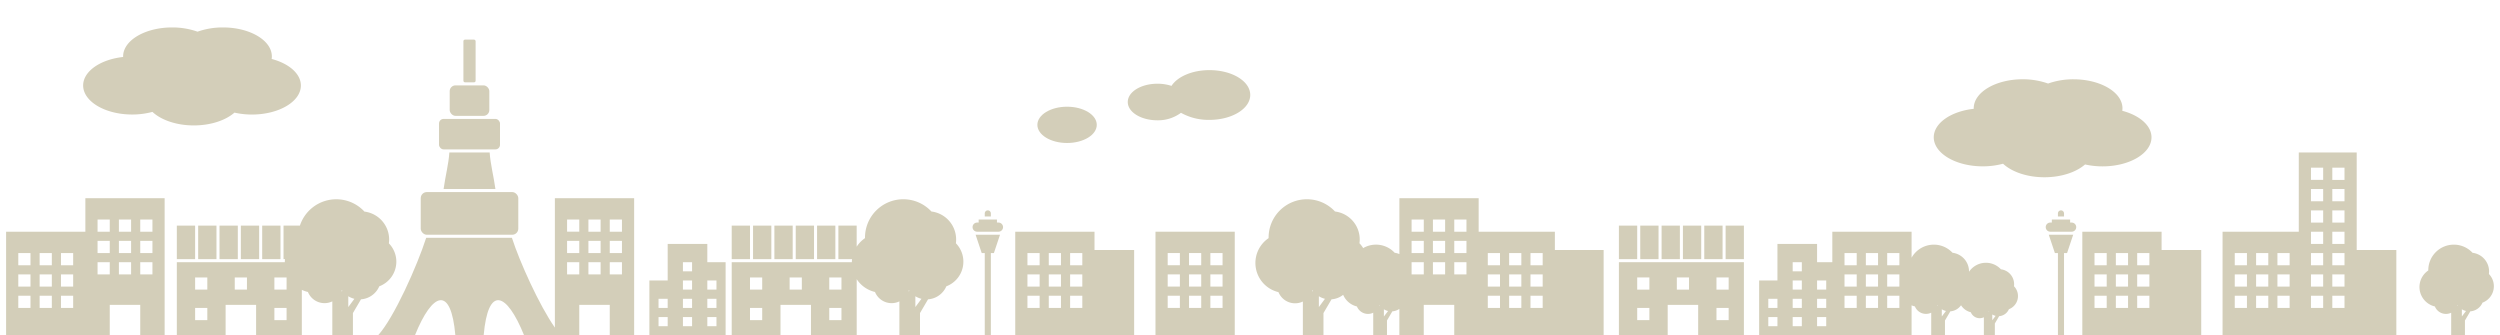 <svg id="ddcd26dd-0bf2-442c-84c5-d31e5ee45375" data-name="デザイン" xmlns="http://www.w3.org/2000/svg" viewBox="0 0 820 110"><defs><style>.ffdf6708-654b-41c6-a75c-154a0088fe44{fill:#d3ceb9;}</style></defs><title>matinami</title><path class="ffdf6708-654b-41c6-a75c-154a0088fe44" d="M28,76H2v34H36V100H46v10h8V65H28ZM10,101H6V97h4Zm0-7H6V90h4Zm0-7H6V83h4Zm7,14H13V97h4Zm0-7H13V90h4Zm0-7H13V83h4Zm7,14H20V97h4Zm0-7H20V90h4Zm0-7H20V83h4ZM46,72h4v4H46Zm0,7h4v4H46Zm0,7h4v4H46ZM39,72h4v4H39Zm0,7h4v4H39Zm0,7h4v4H39ZM32,72h4v4H32Zm0,7h4v4H32Zm0,7h4v4H32Z"/><path class="ffdf6708-654b-41c6-a75c-154a0088fe44" d="M182,107.45c-5.1-7.26-11.55-21.53-14.09-29.45H139.79c-2.88,9-10.52,26.21-15.79,32h12.09c5.74-14.23,11.84-16.5,13.27,0h9.28c1.44-16.5,7.53-14.23,13.27,0H190V100h10v10h8V65H182ZM200,72h4v4h-4Zm0,7h4v4h-4Zm0,7h4v4h-4Zm-7-14h4v4h-4Zm0,7h4v4h-4Zm0,7h4v4h-4Zm-7-14h4v4h-4Zm0,7h4v4h-4Zm0,7h4v4h-4Z"/><path class="ffdf6708-654b-41c6-a75c-154a0088fe44" d="M359,76H333v34h39V82H359Zm-18,25h-4V97h4Zm0-7h-4V90h4Zm0-7h-4V83h4Zm7,14h-4V97h4Zm0-7h-4V90h4Zm0-7h-4V83h4Zm7,14h-4V97h4Zm0-7h-4V90h4Zm0-7h-4V83h4Z"/><path class="ffdf6708-654b-41c6-a75c-154a0088fe44" d="M510,76H485V65H459V83.34a6.08,6.08,0,0,0-1.55-.43,8.35,8.35,0,0,0-10.33-1.53,8.71,8.71,0,0,0-1.22-1.59,9.33,9.33,0,0,0,.09-1.25,9.24,9.24,0,0,0-8.11-9.17A12.57,12.57,0,0,0,416.1,78s0,.07,0,.11a9.83,9.83,0,0,0,3.24,17.71,5.88,5.88,0,0,0,8,3.08V110h6.76v-7.32l2.64-4.5a7,7,0,0,0,3.82-1.48,6.55,6.55,0,0,0,4.51,3.82,3.92,3.92,0,0,0,5.35,2.05V110h4.51v-4.88l1.76-3a4.69,4.69,0,0,0,2.3-.8V110h8V100h10v10h49V82H510ZM430.35,95.56c0-.12.09-.24.12-.36l.18.24Zm2.24,5.15V97.17a7,7,0,0,0,2,.84Zm19.84-.33c0-.08.06-.16.08-.24l.12.16Zm1.49,3.43v-2.36a4.69,4.69,0,0,0,1.37.56ZM467,90h-4V86h4Zm0-7h-4V79h4Zm0-7h-4V72h4Zm7,14h-4V86h4Zm0-7h-4V79h4Zm0-7h-4V72h4Zm7,14h-4V86h4Zm0-7h-4V79h4Zm0-7h-4V72h4Zm11,25h-4V97h4Zm0-7h-4V90h4Zm0-7h-4V83h4Zm7,14h-4V97h4Zm0-7h-4V90h4Zm0-7h-4V83h4Zm7,14h-4V97h4Zm0-7h-4V90h4Zm0-7h-4V83h4Z"/><path class="ffdf6708-654b-41c6-a75c-154a0088fe44" d="M379,110h26V76H379Zm18-27h4v4h-4Zm0,7h4v4h-4Zm0,7h4v4h-4Zm-7-14h4v4h-4Zm0,7h4v4h-4Zm0,7h4v4h-4Zm-7-14h4v4h-4Zm0,7h4v4h-4Zm0,7h4v4h-4Z"/><rect class="ffdf6708-654b-41c6-a75c-154a0088fe44" x="58" y="74" width="6" height="11"/><rect class="ffdf6708-654b-41c6-a75c-154a0088fe44" x="65" y="74" width="6" height="11"/><rect class="ffdf6708-654b-41c6-a75c-154a0088fe44" x="72" y="74" width="6" height="11"/><rect class="ffdf6708-654b-41c6-a75c-154a0088fe44" x="79" y="74" width="6" height="11"/><rect class="ffdf6708-654b-41c6-a75c-154a0088fe44" x="86" y="74" width="6" height="11"/><rect class="ffdf6708-654b-41c6-a75c-154a0088fe44" x="240" y="74" width="6" height="11"/><rect class="ffdf6708-654b-41c6-a75c-154a0088fe44" x="247" y="74" width="6" height="11"/><rect class="ffdf6708-654b-41c6-a75c-154a0088fe44" x="254" y="74" width="6" height="11"/><rect class="ffdf6708-654b-41c6-a75c-154a0088fe44" x="261" y="74" width="6" height="11"/><rect class="ffdf6708-654b-41c6-a75c-154a0088fe44" x="268" y="74" width="6" height="11"/><rect class="ffdf6708-654b-41c6-a75c-154a0088fe44" x="531" y="74" width="6" height="11"/><rect class="ffdf6708-654b-41c6-a75c-154a0088fe44" x="538" y="74" width="6" height="11"/><rect class="ffdf6708-654b-41c6-a75c-154a0088fe44" x="545" y="74" width="6" height="11"/><rect class="ffdf6708-654b-41c6-a75c-154a0088fe44" x="552" y="74" width="6" height="11"/><rect class="ffdf6708-654b-41c6-a75c-154a0088fe44" x="559" y="74" width="6" height="11"/><rect class="ffdf6708-654b-41c6-a75c-154a0088fe44" x="566" y="74" width="6" height="11"/><path class="ffdf6708-654b-41c6-a75c-154a0088fe44" d="M531,110h16V100h10v10h15V86H531Zm32-19h4v4h-4Zm0,10h4v4h-4ZM550,91h4v4h-4Zm-13,0h4v4h-4Zm0,10h4v4h-4Z"/><path class="ffdf6708-654b-41c6-a75c-154a0088fe44" d="M130,85.82a8.62,8.62,0,0,0-2.45-6,9.34,9.34,0,0,0,.09-1.25,9.24,9.24,0,0,0-8.11-9.17A12.56,12.56,0,0,0,98.37,74H93V85h.48a10,10,0,0,0-.06,1H58v24H74V100H84v10H99V95.07a9.77,9.77,0,0,0,2,.7,5.88,5.88,0,0,0,8,3.08V110h6.76v-7.32l2.64-4.5a7.08,7.08,0,0,0,6-4.27A8.65,8.65,0,0,0,130,85.82ZM68,105H64v-4h4Zm0-10H64V91h4Zm13,0H77V91h4Zm13,10H90v-4h4Zm0-10H90V91h4Zm18,.56c0-.12.09-.24.12-.36l.18.24Zm2.24,5.15V97.17a7,7,0,0,0,2,.84Z"/><path class="ffdf6708-654b-41c6-a75c-154a0088fe44" d="M313.61,78.54a9.24,9.24,0,0,0-8.11-9.17A12.57,12.57,0,0,0,283.72,78s0,.07,0,.11a9.87,9.87,0,0,0-2.73,2.8V74h-6V85h4.48a10,10,0,0,0-.06,1H240v24h16V100h10v10h15V91.57a9.85,9.85,0,0,0,6,4.2,5.88,5.88,0,0,0,8,3.08V110h6.76v-7.32l2.64-4.5a7.08,7.08,0,0,0,6-4.27,8.64,8.64,0,0,0,3.14-14.11A9.34,9.34,0,0,0,313.61,78.54ZM250,105h-4v-4h4Zm0-10h-4V91h4Zm13,0h-4V91h4Zm13,10h-4v-4h4Zm0-10h-4V91h4Zm22,.56c0-.12.09-.24.12-.36l.18.24Zm2.24,5.15V97.17a7,7,0,0,0,2,.84Z"/><path class="ffdf6708-654b-41c6-a75c-154a0088fe44" d="M145.5,62h17c-.58-4.23-1.66-8.27-1.89-12H147.39C147.16,53.73,146.08,57.77,145.5,62Z"/><rect class="ffdf6708-654b-41c6-a75c-154a0088fe44" x="138" y="63" width="32" height="14" rx="2" ry="2"/><rect class="ffdf6708-654b-41c6-a75c-154a0088fe44" x="144" y="39" width="20" height="10" rx="1.5" ry="1.5"/><rect class="ffdf6708-654b-41c6-a75c-154a0088fe44" x="147.5" y="28" width="13" height="10" rx="1.91" ry="1.91"/><rect class="ffdf6708-654b-41c6-a75c-154a0088fe44" x="152" y="13" width="4" height="14" rx="0.5" ry="0.5"/><path class="ffdf6708-654b-41c6-a75c-154a0088fe44" d="M232,80H219V92h-6v18h25V86h-6Zm-13,27h-3v-3h3Zm0-6h-3V98h3Zm8,6h-3v-3h3Zm0-6h-3V98h3Zm0-6h-3V92h3Zm0-6h-3V86h3Zm8,18h-3v-3h3Zm0-6h-3V98h3Zm0-9v3h-3V92Z"/><path class="ffdf6708-654b-41c6-a75c-154a0088fe44" d="M325,70a1,1,0,0,0-2,0v1h2Z"/><path class="ffdf6708-654b-41c6-a75c-154a0088fe44" d="M327.5,73H327V72h-6v1h-.5a1.5,1.5,0,0,0,0,3h7a1.5,1.5,0,0,0,0-3Z"/><polygon class="ffdf6708-654b-41c6-a75c-154a0088fe44" points="323 77 320 77 322 83 323 83 323 110 325 110 325 83 326 83 328 77 325 77 323 77"/><path class="ffdf6708-654b-41c6-a75c-154a0088fe44" d="M675,70v1h2V70a1,1,0,0,0-2,0Z"/><path class="ffdf6708-654b-41c6-a75c-154a0088fe44" d="M679.5,73H679V72h-6v1h-.5a1.5,1.5,0,0,0,0,3h7a1.5,1.5,0,0,0,0-3Z"/><polygon class="ffdf6708-654b-41c6-a75c-154a0088fe44" points="675 77 672 77 674 83 675 83 675 110 677 110 677 83 678 83 680 77 677 77 675 77"/><path class="ffdf6708-654b-41c6-a75c-154a0088fe44" d="M660.63,93.22a4.93,4.93,0,0,0-4.33-4.89,6.7,6.7,0,0,0-10.46.81s0-.08,0-.12a6.16,6.16,0,0,0-5.41-6.11A8.37,8.37,0,0,0,627,84.53V76H601V86h-5V80H583V92h-6v18h50v-9.85a6.51,6.51,0,0,0,1.09.36,3.92,3.92,0,0,0,5.35,2.05V110h4.51v-4.88l1.76-3a4.71,4.71,0,0,0,3.51-2,5.24,5.24,0,0,0,3.21,2.3,3.14,3.14,0,0,0,4.28,1.64V110h3.6v-3.9l1.41-2.4a3.77,3.77,0,0,0,3.2-2.28,4.61,4.61,0,0,0,1.67-7.53A5,5,0,0,0,660.63,93.22ZM583,107h-3v-3h3Zm0-6h-3V98h3Zm8,6h-3v-3h3Zm0-6h-3V98h3Zm0-6h-3V92h3Zm0-6h-3V86h3Zm8,18h-3v-3h3Zm0-6h-3V98h3Zm0-6h-3V92h3Zm10,6h-4V97h4Zm0-7h-4V90h4Zm0-7h-4V83h4Zm7,14h-4V97h4Zm0-7h-4V90h4Zm0-7h-4V83h4Zm7,14h-4V97h4Zm0-7h-4V90h4Zm0-7h-4V83h4Zm12.42,13.37c0-.08.06-.16.08-.24l.12.16Zm1.49,3.43v-2.36a4.7,4.7,0,0,0,1.37.56Zm15.37-1.51.06-.19.09.13Zm1.19,2.75v-1.89a3.76,3.76,0,0,0,1.09.45Z"/><path class="ffdf6708-654b-41c6-a75c-154a0088fe44" d="M709,76H683v34h39V82H709Zm-18,25h-4V97h4Zm0-7h-4V90h4Zm0-7h-4V83h4Zm7,14h-4V97h4Zm0-7h-4V90h4Zm0-7h-4V83h4Zm7,14h-4V97h4Zm0-7h-4V90h4Zm0-7h-4V83h4Z"/><path class="ffdf6708-654b-41c6-a75c-154a0088fe44" d="M773,50H754V76H729v34h57V82H773Zm-36,51h-4V97h4Zm0-7h-4V90h4Zm0-7h-4V83h4Zm7,14h-4V97h4Zm0-7h-4V90h4Zm0-7h-4V83h4Zm7,14h-4V97h4Zm0-7h-4V90h4Zm0-7h-4V83h4Zm11,14h-4V97h4Zm0-7h-4V90h4Zm0-7h-4V83h4Zm0-7h-4V76h4Zm0-7h-4V69h4Zm0-7h-4V62h4Zm0-7h-4V55h4Zm7,42h-4V97h4Zm0-7h-4V90h4Zm0-7h-4V83h4Zm0-7h-4V76h4Zm0-7h-4V69h4Zm0-7h-4V62h4Zm0-7h-4V55h4Z"/><path class="ffdf6708-654b-41c6-a75c-154a0088fe44" d="M816.36,89.86a6.23,6.23,0,0,0,.06-.83A6.16,6.16,0,0,0,811,82.92a8.38,8.38,0,0,0-14.52,5.72s0,0,0,.07a6.55,6.55,0,0,0,2.16,11.81,3.92,3.92,0,0,0,5.35,2.05V110h4.51v-4.88l1.76-3a4.72,4.72,0,0,0,4-2.85,5.76,5.76,0,0,0,2.09-9.41ZM806,100.37c0-.08.06-.16.08-.24l.12.16Zm1.49,3.43v-2.36a4.7,4.7,0,0,0,1.37.56Z"/><path class="ffdf6708-654b-41c6-a75c-154a0088fe44" d="M650.36,54.56A25.57,25.57,0,0,0,657,53.7c2.85,2.66,7.85,4.44,13.57,4.44,5.55,0,10.44-1.67,13.33-4.2a26,26,0,0,0,5.72.63c8.87,0,16.07-4.26,16.07-9.52,0-3.89-3.95-7.23-9.59-8.71a5.73,5.73,0,0,0,.07-.81c0-5.26-7.19-9.52-16.07-9.52a24.72,24.72,0,0,0-8.33,1.39A24.72,24.72,0,0,0,663.45,26c-8.87,0-16.07,4.26-16.07,9.52,0,.06,0,.11,0,.17-7.46.82-13.11,4.69-13.11,9.35C634.29,50.3,641.49,54.56,650.36,54.56Z"/><path class="ffdf6708-654b-41c6-a75c-154a0088fe44" d="M43.36,37.56A25.57,25.57,0,0,0,50,36.7c2.85,2.66,7.85,4.44,13.57,4.44,5.55,0,10.44-1.67,13.33-4.2a26,26,0,0,0,5.72.63c8.87,0,16.07-4.26,16.07-9.52,0-3.89-3.95-7.23-9.59-8.71a5.73,5.73,0,0,0,.07-.81C89.18,13.26,82,9,73.12,9a24.72,24.72,0,0,0-8.33,1.39A24.72,24.72,0,0,0,56.45,9c-8.87,0-16.07,4.26-16.07,9.52,0,.06,0,.11,0,.17-7.46.82-13.11,4.69-13.11,9.35C27.29,33.3,34.49,37.56,43.36,37.56Z"/><path class="ffdf6708-654b-41c6-a75c-154a0088fe44" d="M396.69,23c-5.65,0-10.48,2.14-12.44,5.17a14.83,14.83,0,0,0-4.6-.71c-5.38,0-9.74,2.66-9.74,6s4.36,6,9.74,6A12.64,12.64,0,0,0,387.36,37a18.52,18.52,0,0,0,9.33,2.32c7.39,0,13.39-3.66,13.39-8.18S404.09,23,396.69,23Z"/><ellipse class="ffdf6708-654b-41c6-a75c-154a0088fe44" cx="350" cy="40.95" rx="9.74" ry="5.95"/></svg>